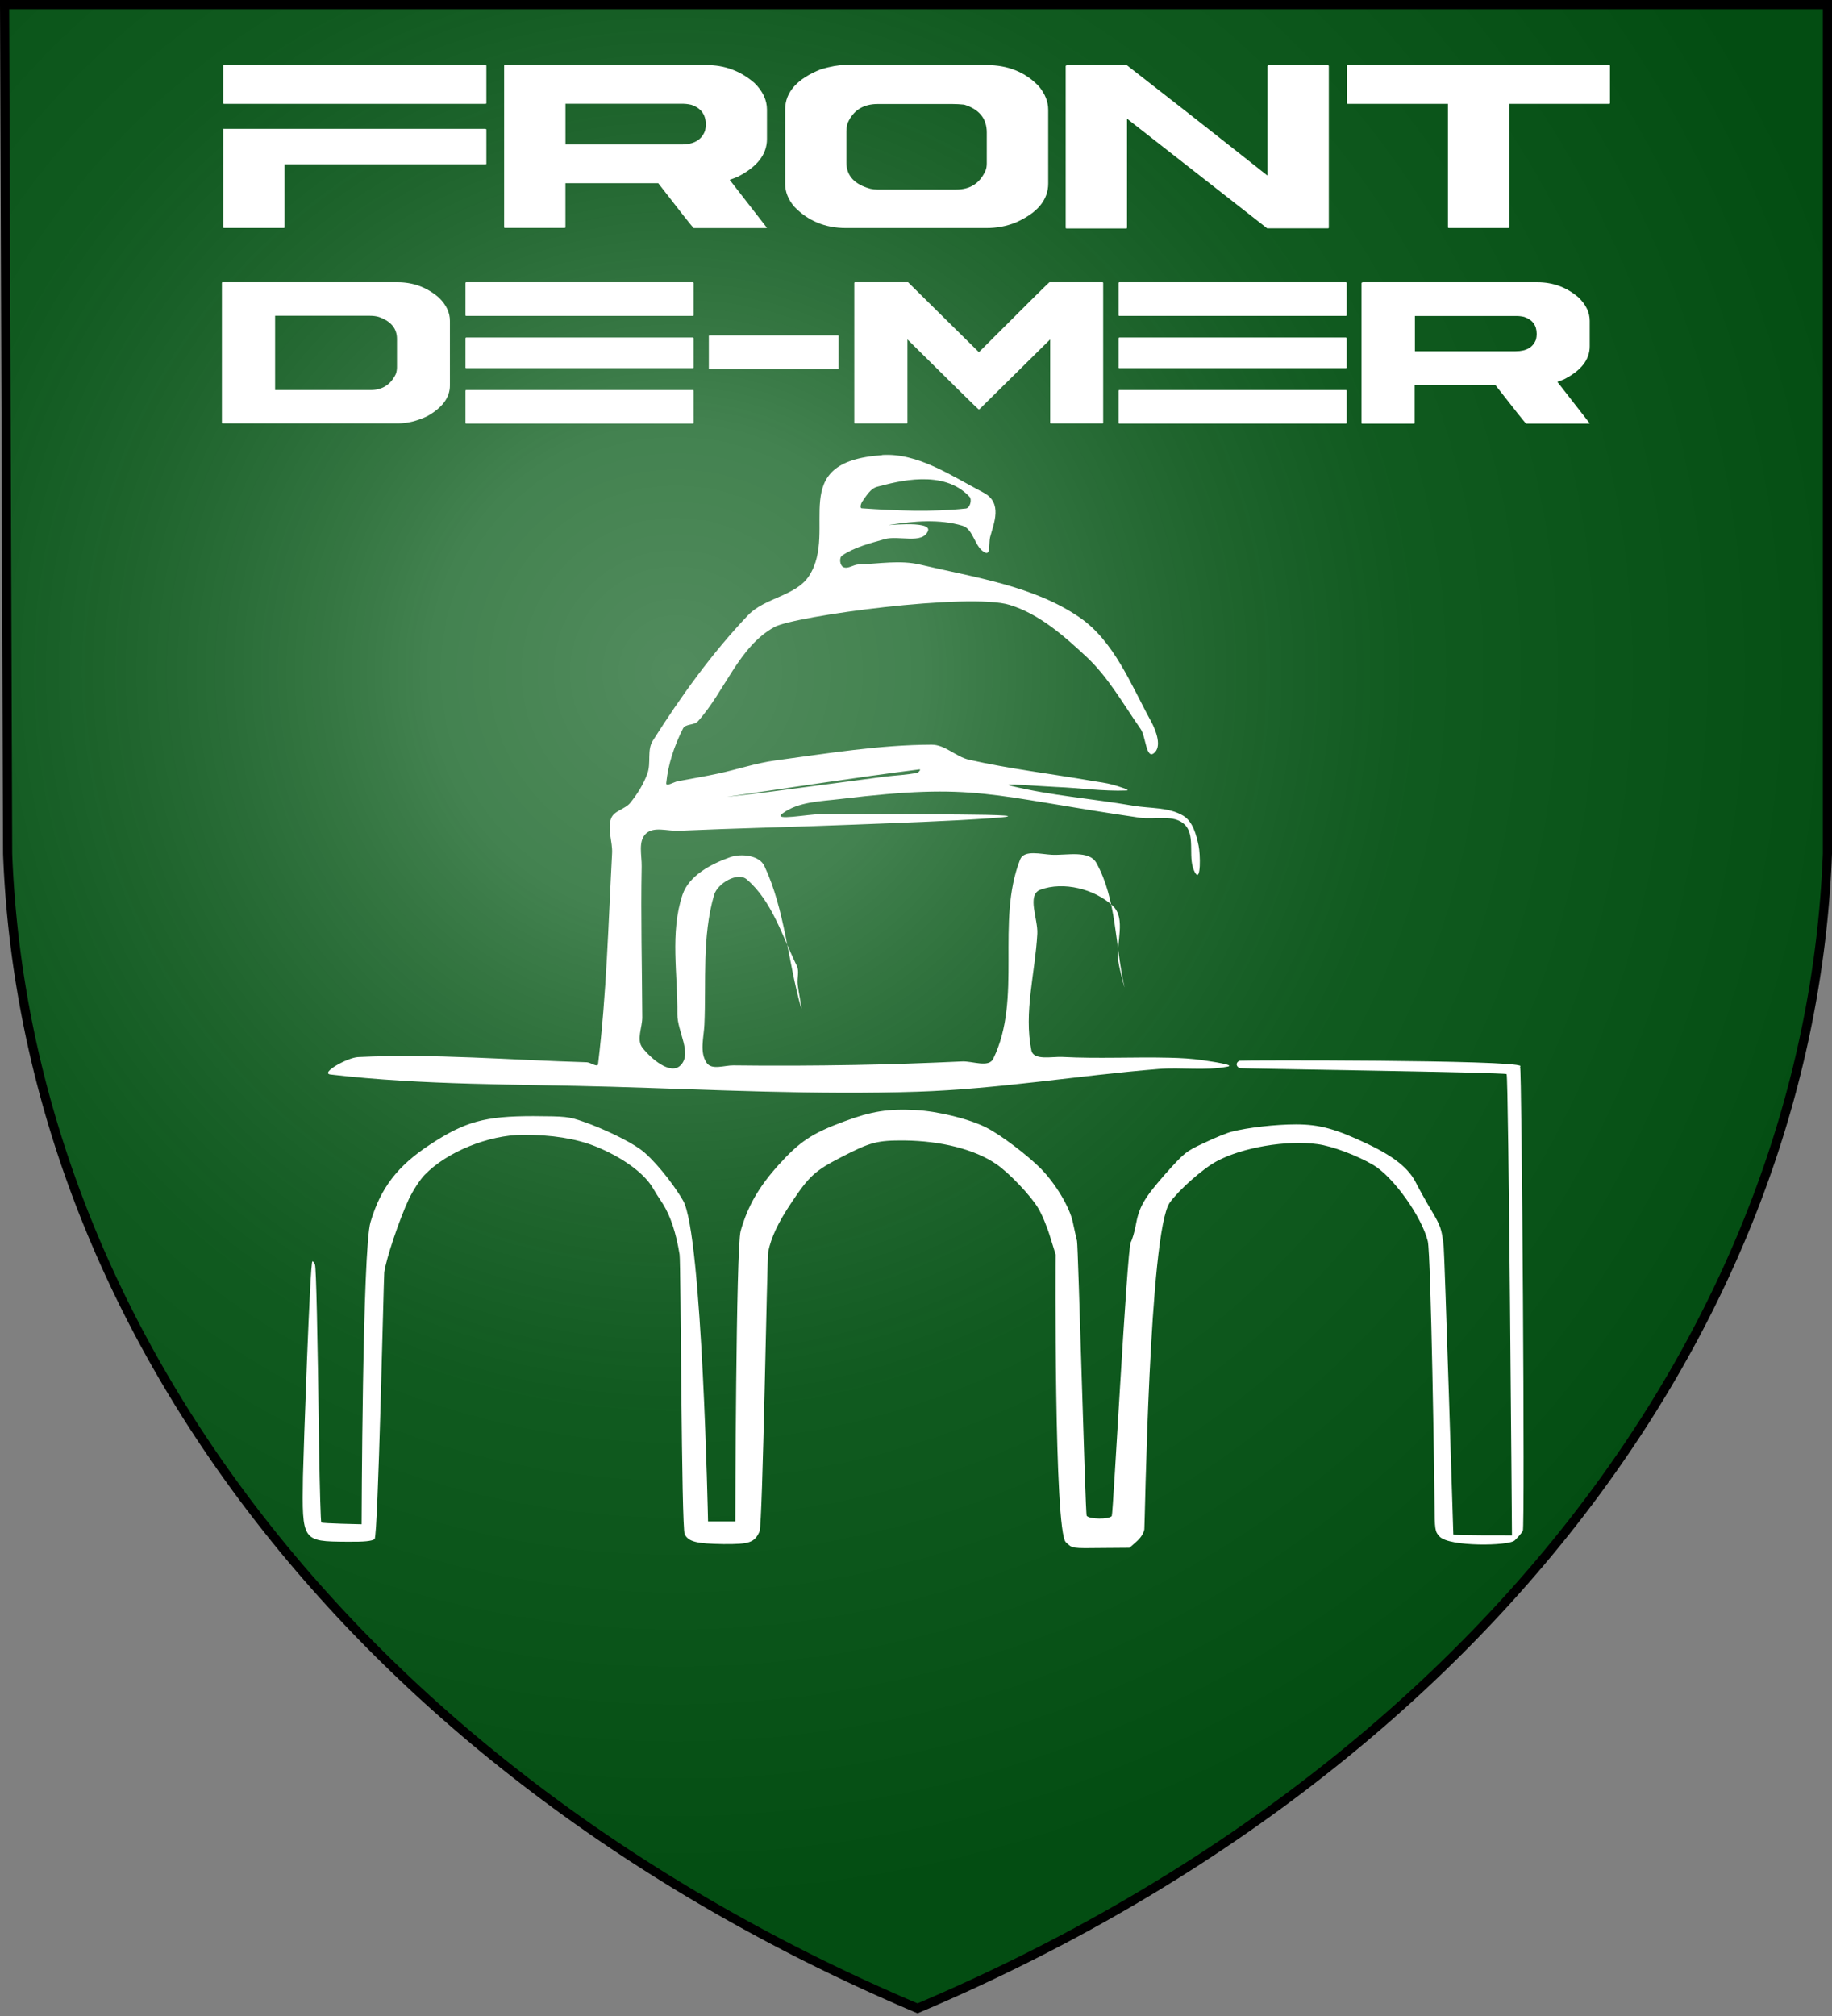 <svg width="600" height="660" stroke="#000" version="1.1" xmlns="http://www.w3.org/2000/svg">
 <rect width="100%" height="100%" fill="#808080" stroke="none"/>
 <title>GeoBrol - Blason de Front-de-Mer, La tour sombre (fictif)</title>
 <style>.s{fill:#fff;stroke-width:0}.b{fill:#045815}</style>
 <defs>
  <radialGradient id="G" cx="221" cy="226" r="300" gradientTransform="matrix(1.35,0,0,1.35,-77,-85)" gradientUnits="userSpaceOnUse">
   <stop stop-color="#fff" stop-opacity=".31" offset="0"/>
   <stop stop-color="#fff" stop-opacity=".25" offset=".2"/>
   <stop stop-color="#666" stop-opacity=".13" offset=".6"/>
   <stop stop-opacity=".13" offset="1"/>
  </radialGradient>
 </defs>
 <path class="b" d="m1.5 1.5h597v278a570 445 0 0 1-298 378 570 445 0 0 1-298-378z"/>
 <path d="m1.5 1.5h597v278a570 445 0 0 1-298 378 570 445 0 0 1-298-378z" fill="url(#G)" stroke-width="3"/>
 <g class="s">
  <path d="m289 149c-32.1 2.16-14.3 24.4-24 39.5-4.3 6.66-14.5 7.12-20 12.9-11.9 12.5-22 26.6-31.2 41.1-1.94 3.04-0.516 7.28-1.75 10.7-1.27 3.5-3.29 6.74-5.63 9.64-1.69 2.1-5.36 2.57-6.28 5.11-1.29 3.59 0.527 7.64 0.324 11.4-1.22 23-1.82 46.1-4.59 69-0.15 1.24-2.44-0.545-3.69-0.582-25-0.723-49.9-2.89-74.9-1.7-3.56 0.17-12.6 5.29-9.03 5.71 30.5 3.57 61.4 3.11 92.2 4.01 33.4 0.977 66.9 2.7 100 1.62 26.4-0.859 52.7-5.31 79-7.44 7.51-0.607 15.2 0.662 22.6-0.776 2.69-0.523-5.25-1.66-7.96-2.07-3.7-0.562-7.45-0.751-11.2-0.84-11.6-0.278-23.3 0.357-34.9-0.26-3.45-0.183-9.46 1.26-10.2-2.13-2.54-12.5 1.24-25.4 1.94-38.2 0.265-4.79-3.53-12.7 0.971-14.4 7.6-2.81 17.8-0.246 23.7 5.24 4.52 4.15 1 12.2 1.88 18.3 0.382 2.66 2.46 10.4 1.88 7.83-2.98-13.4-2.44-28.1-9.06-40.1-2.38-4.32-9.62-2.49-14.6-2.72-3.51-0.164-9.13-1.71-10.4 1.55-8.04 20.4 0.818 45.5-8.8 65.2-1.49 3.06-6.76 0.751-10.2 0.905-11.7 0.536-23.5 0.961-35.3 1.16-13.2 0.228-26.4 0.306-39.6 0.13-2.92-0.039-7.04 1.61-8.73-0.776-2.44-3.44-0.96-8.4-0.777-12.6 0.616-14.2-0.794-28.8 3.17-42.4 1.1-3.79 7.67-7.67 10.7-5.11 8.28 7.08 11.6 18.5 16.4 28.3 0.862 1.76 0.063 3.93 0.259 5.89 0.258 2.58 1.81 10.2 1.1 7.7-4.34-15.3-5.22-31.9-12-46.3-1.64-3.48-7.56-4.13-11.2-2.85-6.24 2.2-13.5 6.02-15.6 12.3-4.16 12.4-1.52 26.1-1.68 39.1-0.071 5.59 5.02 12.9 0.97 16.8-3.31 3.16-9.58-2.24-12.4-5.82-2.06-2.6-0.05-6.64-0.064-9.96-0.073-16.5-0.514-32.9-0.195-49.4 0.07-3.61-1.23-8.22 1.36-10.7 2.56-2.49 7.1-0.814 10.7-0.97 19.1-0.837 38.2-1.24 57.3-2.01 15.1-0.61 30.3-1.07 45.4-2.13 22.5-1.59-33.6-1.17-56.2-1.29-4.16-0.024-15.8 2.31-12.5-0.194 5.23-3.95 12.6-4 19.1-4.79 44.7-5.39 48-1.15 98 6.14 4.9 0.715 11.2-1.24 14.7 2.26 3.86 3.86 0.552 11.4 3.56 16 1.68 2.55 1.6-6.13 0.97-9.12-0.759-3.58-1.86-7.86-4.98-9.77-4.75-2.9-10.9-2.35-16.4-3.3-13.3-2.3-26.8-3.29-39.9-6.47-4.72-1.14 9.7 0.132 14.6 0.323 7.7 0.304 15.4 1.46 23.1 1.16 1.61-0.061-2.91-1.44-4.46-1.88-2.28-0.632-4.65-0.888-6.99-1.29-13.4-2.33-27-3.92-40.2-6.92-4.26-0.964-7.79-4.93-12.2-4.92-17.2 0.07-34.2 2.88-51.2 5.17-6.31 0.853-12.4 2.94-18.6 4.27-4.4 0.938-8.84 1.7-13.3 2.52-1.27 0.236-3.94 1.93-3.82 0.647 0.606-6.2 2.66-12.3 5.5-17.9 0.818-1.6 3.65-0.997 4.85-2.33 8.88-9.84 13.4-24.5 25.1-30.9 6.71-3.64 63.8-11.3 77-7.24 9.77 2.98 17.9 10.2 25.4 17.2 7.06 6.68 11.9 15.4 17.5 23.4 1.72 2.49 1.81 9.79 4.27 8.02 2.85-2.04 0.841-7.41-0.842-10.5-6.63-12.1-12.1-26.3-23.5-34.1-15.1-10.3-34.3-13-52.1-17.2-6.54-1.56-13.5-0.271-20.2-0.065-1.7 0.053-3.55 1.65-5.04 0.841-1.1-0.599-1.36-3.05-0.323-3.75 4.12-2.77 9.13-4 13.9-5.37 4.62-1.32 12.3 1.79 14.2-2.65 1.57-3.82-16.3-1.44-12.2-2.07 7.74-1.2 16-1.9 23.5 0.323 3.72 1.1 3.98 7.37 7.57 8.86 1.64 0.678 1.04-3.39 1.49-5.11 1.15-4.48 4.28-11.2-2.2-14.6-10.5-5.48-21.5-13.1-33.3-12.3zm28.5 13.6c0.923 0.986 0.178 3.74-1.16 3.88-11.3 1.22-22.8 0.714-34.1-0.065-0.756-0.052-0.247-1.65 0.194-2.26 1.32-1.85 2.66-4.21 4.85-4.79 6.66-1.76 21.7-5.88 30.2 3.24zm-16.3 89.3c0.446-0.056-0.336 1.01-0.776 1.1-3.55 0.734-7.21 0.83-10.8 1.29-12.6 1.63-25.2 3.35-37.8 4.98-3.42 0.442-6.86 0.832-10.3 1.23-1.03 0.12-4.14 0.471-3.11 0.323 20.9-3.02 41.8-6.28 62.7-8.93z"/>
  <path d="m498 349c-1.75-2.07-91.4-1.94-92-1.75-1.36 0.517-1.29 2.01 0.129 2.46 0.582 0.129 86.7 1.36 87.3 1.94 0.645 0.647 1.75 151 1.75 151s-18.3 0.065-19.2-0.259c0 0-2.84-91.1-3.17-94.5-0.647-5.63-1.04-6.6-3.88-11.4-1.75-2.91-4.01-6.98-5.11-9.12-2.33-4.79-7.12-8.67-15.8-12.8-10.5-4.98-15.8-6.47-23.6-6.47-6.66 0-15.8 1.04-21 2.39-1.42 0.323-5.43 1.94-8.93 3.62-6.14 2.84-6.53 3.17-12.9 10.3-6.92 7.89-8.54 10.7-9.64 16.8-0.389 2.07-1.1 4.53-1.62 5.5-1.23 2.39-5.76 89-6.21 89.6-0.906 1.16-7.24 1.1-8.22-0.065-0.452-0.516-2.78-88.6-3.17-90-0.324-1.42-0.971-4.14-1.36-6.08-1.03-4.98-5.56-12.5-10.4-17.5-4.4-4.46-13.3-11.2-17.9-13.5-5.56-2.85-15.8-5.37-23.2-5.76-9.06-0.454-14.4 0.388-23.3 3.69-10.7 3.94-14.7 6.66-21.6 14.3-6.47 7.18-10.1 13.5-12.4 21.6-1.55 5.43-1.75 95.1-1.75 95.1h-8.93s-1.88-93.9-8.15-105c-3.49-6.08-10.2-14.2-14.1-16.9-3.75-2.72-11.9-6.66-18.6-8.99-4.79-1.68-5.76-1.75-16.4-1.81-15.8 0-22.3 1.75-33.8 9.32-10.6 6.92-16.2 14.2-19.5 25.4-2.65 8.86-2.91 98.9-2.91 98.9s-13-0.259-13.2-0.581c-0.194-0.324-0.518-11.1-0.712-24.1-0.517-39.1-0.971-59.1-1.36-60.3-0.195-0.582-0.582-1.1-0.841-1.1-0.776 0-2.91 62.2-3.1 70.5-0.324 21.2-0.259 21.2 14.4 21.3 5.76 0.065 8.08-0.195 9.06-0.84 1.16-0.906 2.98-85.6 3.17-87.3 0.519-4.27 5.05-17.7 8.09-24.1 1.36-2.84 3.69-6.4 5.17-7.89 7.24-7.5 20.8-13 32.1-13.1 9.64 0 17.3 1.23 23.7 3.75 8.73 3.49 15.9 8.67 18.8 13.5 0.581 1.03 2.13 3.49 3.43 5.43 2.46 3.94 4.33 9.57 5.43 16.5 0.452 2.91 0.581 89.5 1.68 91.6 1.23 2.46 3.88 3.1 12.7 3.23 8.54 0.065 10.2-0.517 11.8-4.14 1.04-2.39 2.46-89.7 2.85-91.6 0.97-4.66 3.23-9.51 7.44-15.8 5.95-8.99 7.89-10.7 16.4-15.1 9.64-4.98 11.8-5.56 20.8-5.5 12 0.129 23 2.91 30 7.7 4.08 2.72 11.5 10.5 13.8 14.5 1.17 1.88 2.91 6.08 3.88 9.31l1.81 5.82s-0.582 90.6 3.36 94.2c2.2 2.07 1.68 2.01 12.3 1.88l8.54-0.064 2.26-2.01c1.42-1.23 2.39-2.78 2.59-4.01 0.195-1.16 1.55-97.4 8.34-107 3.04-4.2 10.7-11 15.3-13.5 8.28-4.53 23.1-7.05 33.1-5.63 4.85 0.647 12.9 3.69 18.2 6.79 6.53 3.82 15.9 16.9 17.9 25 1.04 4.46 2.2 80.3 2.2 85.5 0.064 9.19 0.129 9.51 1.68 11.2 3.17 3.36 22.7 3.1 24.6 1.23 1.1-1.03 2.26-2.46 2.65-3.1 0.71-1.29-0.324-152-0.906-152z"/>
  <path d="m73.4 21.3h85.6c0.195 0.034 0.293 0.116 0.293 0.249v12.2c0 0.166-0.098 0.249-0.293 0.249h-85.6c-0.195 0-0.292-0.083-0.292-0.249v-12.2c0.039-0.166 0.136-0.249 0.292-0.249zm0 20.9h85.6c0.195 0.033 0.293 0.116 0.293 0.249v11.1c0 0.166-0.098 0.248-0.293 0.248h-65.8v20.6c0 0.166-0.097 0.25-0.292 0.25h-19.5c-0.195 0-0.292-0.084-0.292-0.25v-32c0.039-0.166 0.136-0.249 0.292-0.249zm92-20.9h66c6 0 11.2 1.96 15.7 5.87 2.73 2.69 4.09 5.59 4.09 8.71v9.65c0 5.01-3.23 9.15-9.7 12.4l-2.51 0.945 12.2 15.7-0.292 0.1h-23.7c-0.584-0.564-4.46-5.46-11.6-14.7h-30.4v14.4c0 0.166-0.098 0.25-0.292 0.25h-19.5c-0.195 0-0.292-0.084-0.292-0.25v-52.9c0.039-0.166 0.136-0.249 0.292-0.249zm19.8 12.7v13.3h38c4.05 0 6.62-1.51 7.72-4.53 0.156-0.697 0.234-1.38 0.234-2.04 0-3.22-1.58-5.36-4.74-6.42-0.974-0.232-1.97-0.348-2.98-0.348h-38.3zm91.3-12.7h46.6c7.01 0 12.7 2.3 17.1 6.91 2.06 2.46 3.1 5.04 3.1 7.76v24.1c0 5.41-3.56 9.67-10.7 12.8-3 1.19-6.18 1.79-9.53 1.79h-46c-6.82 0-12.5-2.36-17-7.06-1.95-2.35-2.92-4.81-2.92-7.36v-24.4c0-5.67 3.94-10.1 11.8-13.2 3.12-0.895 5.63-1.34 7.54-1.34zm0.701 21.4v10.5c0 4.31 2.63 7.18 7.89 8.61 0.741 0.166 1.52 0.249 2.34 0.249h25.7c4.6 0 7.81-2.07 9.64-6.22 0.273-0.597 0.409-1.39 0.409-2.39v-10.1c0-4.54-2.47-7.58-7.42-9.1-1.44-0.133-2.71-0.199-3.8-0.199h-24.5c-4.71 0-7.99 2.06-9.82 6.17-0.273 0.829-0.41 1.67-0.41 2.54zm72.2-21.4h19.6c12 9.32 27.3 21.3 46 36.1h0.117v-35.8c0.039-0.166 0.136-0.249 0.292-0.249h19.5c0.195 0.034 0.292 0.116 0.292 0.249v52.9c0 0.166-0.097 0.25-0.292 0.25h-19.9l-45.9-35.9v35.7c0 0.166-0.098 0.25-0.293 0.25h-19.5c-0.195 0-0.292-0.084-0.292-0.25v-52.9c0.039-0.166 0.136-0.249 0.292-0.249zm92 0h85.6c0.195 0.034 0.292 0.116 0.292 0.249v12.2c0 0.166-0.097 0.249-0.292 0.249h-32.7v40.4c0 0.166-0.098 0.25-0.293 0.25h-19.5c-0.194 0-0.292-0.084-0.292-0.25v-40.4h-32.8c-0.195 0-0.293-0.083-0.293-0.249v-12.2c0.04-0.166 0.137-0.249 0.293-0.249z"/>
  <path d="m73 92.4h57.2c5.17 0 9.71 1.7 13.6 5.09 2.36 2.33 3.55 4.84 3.55 7.54v21.2c0 3.94-2.52 7.32-7.55 10.1-3.28 1.52-6.4 2.28-9.37 2.28h-57.5c-0.169 0-0.254-0.072-0.254-0.216v-45.8c0.034-0.143 0.119-0.215 0.254-0.215zm17.1 11v24.3h31.2c3.92 0 6.7-1.77 8.36-5.3 0.236-0.718 0.354-1.44 0.354-2.16v-9.31c0-3.39-1.98-5.78-5.93-7.16-0.844-0.259-1.82-0.388-2.94-0.388h-31zm62.6-11h74.2c0.169 0.029 0.253 0.101 0.253 0.215v10.6c0 0.144-0.084 0.216-0.253 0.216h-74.2c-0.169 0-0.253-0.072-0.253-0.216v-10.6c0.033-0.143 0.118-0.215 0.253-0.215zm0 18.1h74.2c0.169 0.029 0.253 0.101 0.253 0.216v9.61c0 0.144-0.084 0.216-0.253 0.216h-74.2c-0.169 0-0.253-0.072-0.253-0.216v-9.61c0.033-0.144 0.118-0.216 0.253-0.216zm0 17.2h74.2c0.169 0 0.253 0.057 0.253 0.172v10.6c0 0.144-0.084 0.216-0.253 0.216h-74.2c-0.169 0-0.253-0.072-0.253-0.216v-10.6c0.033-0.115 0.118-0.172 0.253-0.172zm79.7-17.9h42c0.168 0 0.252 0.058 0.252 0.173v10.6c0 0.144-0.084 0.216-0.252 0.216h-42c-0.169 0-0.254-0.072-0.254-0.216v-10.6c0.034-0.115 0.118-0.173 0.254-0.173zm47.6-17.4h17.4l23.2 22.9c15.3-15.3 23-22.9 23.1-22.9h17.4c0.135 0.029 0.202 0.101 0.202 0.215v45.8c0 0.144-0.067 0.216-0.202 0.216h-16.9c-0.169 0-0.254-0.072-0.254-0.216v-27.3l-23.2 22.9h-0.253c-0.135-0.029-7.92-7.67-23.3-22.9v27.3c0 0.144-0.085 0.216-0.254 0.216h-16.9c-0.168 0-0.252-0.072-0.252-0.216v-45.8c0.033-0.143 0.118-0.215 0.252-0.215zm86.6 0h74.2c0.169 0.029 0.253 0.101 0.253 0.215v10.6c0 0.144-0.084 0.216-0.253 0.216h-74.2c-0.168 0-0.252-0.072-0.252-0.216v-10.6c0.033-0.143 0.118-0.215 0.252-0.215zm0 18.1h74.2c0.169 0.029 0.253 0.101 0.253 0.216v9.61c0 0.144-0.084 0.216-0.253 0.216h-74.2c-0.168 0-0.252-0.072-0.252-0.216v-9.61c0.033-0.144 0.118-0.216 0.252-0.216zm0 17.2h74.2c0.169 0 0.253 0.057 0.253 0.172v10.6c0 0.144-0.084 0.216-0.253 0.216h-74.2c-0.168 0-0.252-0.072-0.252-0.216v-10.6c0.033-0.115 0.118-0.172 0.252-0.172zm79.7-35.3h57.2c5.2 0 9.74 1.7 13.6 5.09 2.36 2.33 3.55 4.84 3.55 7.54v8.36c0 4.34-2.8 7.93-8.41 10.8l-2.18 0.819 10.6 13.6-0.253 0.086h-20.6c-0.507-0.488-3.87-4.73-10.1-12.7h-26.4v12.5c0 0.144-0.084 0.216-0.253 0.216h-16.9c-0.169 0-0.254-0.072-0.254-0.216v-45.8c0.035-0.143 0.119-0.215 0.254-0.215zm17.1 11v11.6h33c3.51 0 5.74-1.31 6.68-3.92 0.135-0.603 0.202-1.19 0.202-1.77 0-2.79-1.37-4.64-4.1-5.56-0.844-0.201-1.71-0.302-2.58-0.302h-33.2z"/>
 </g>
</svg>
